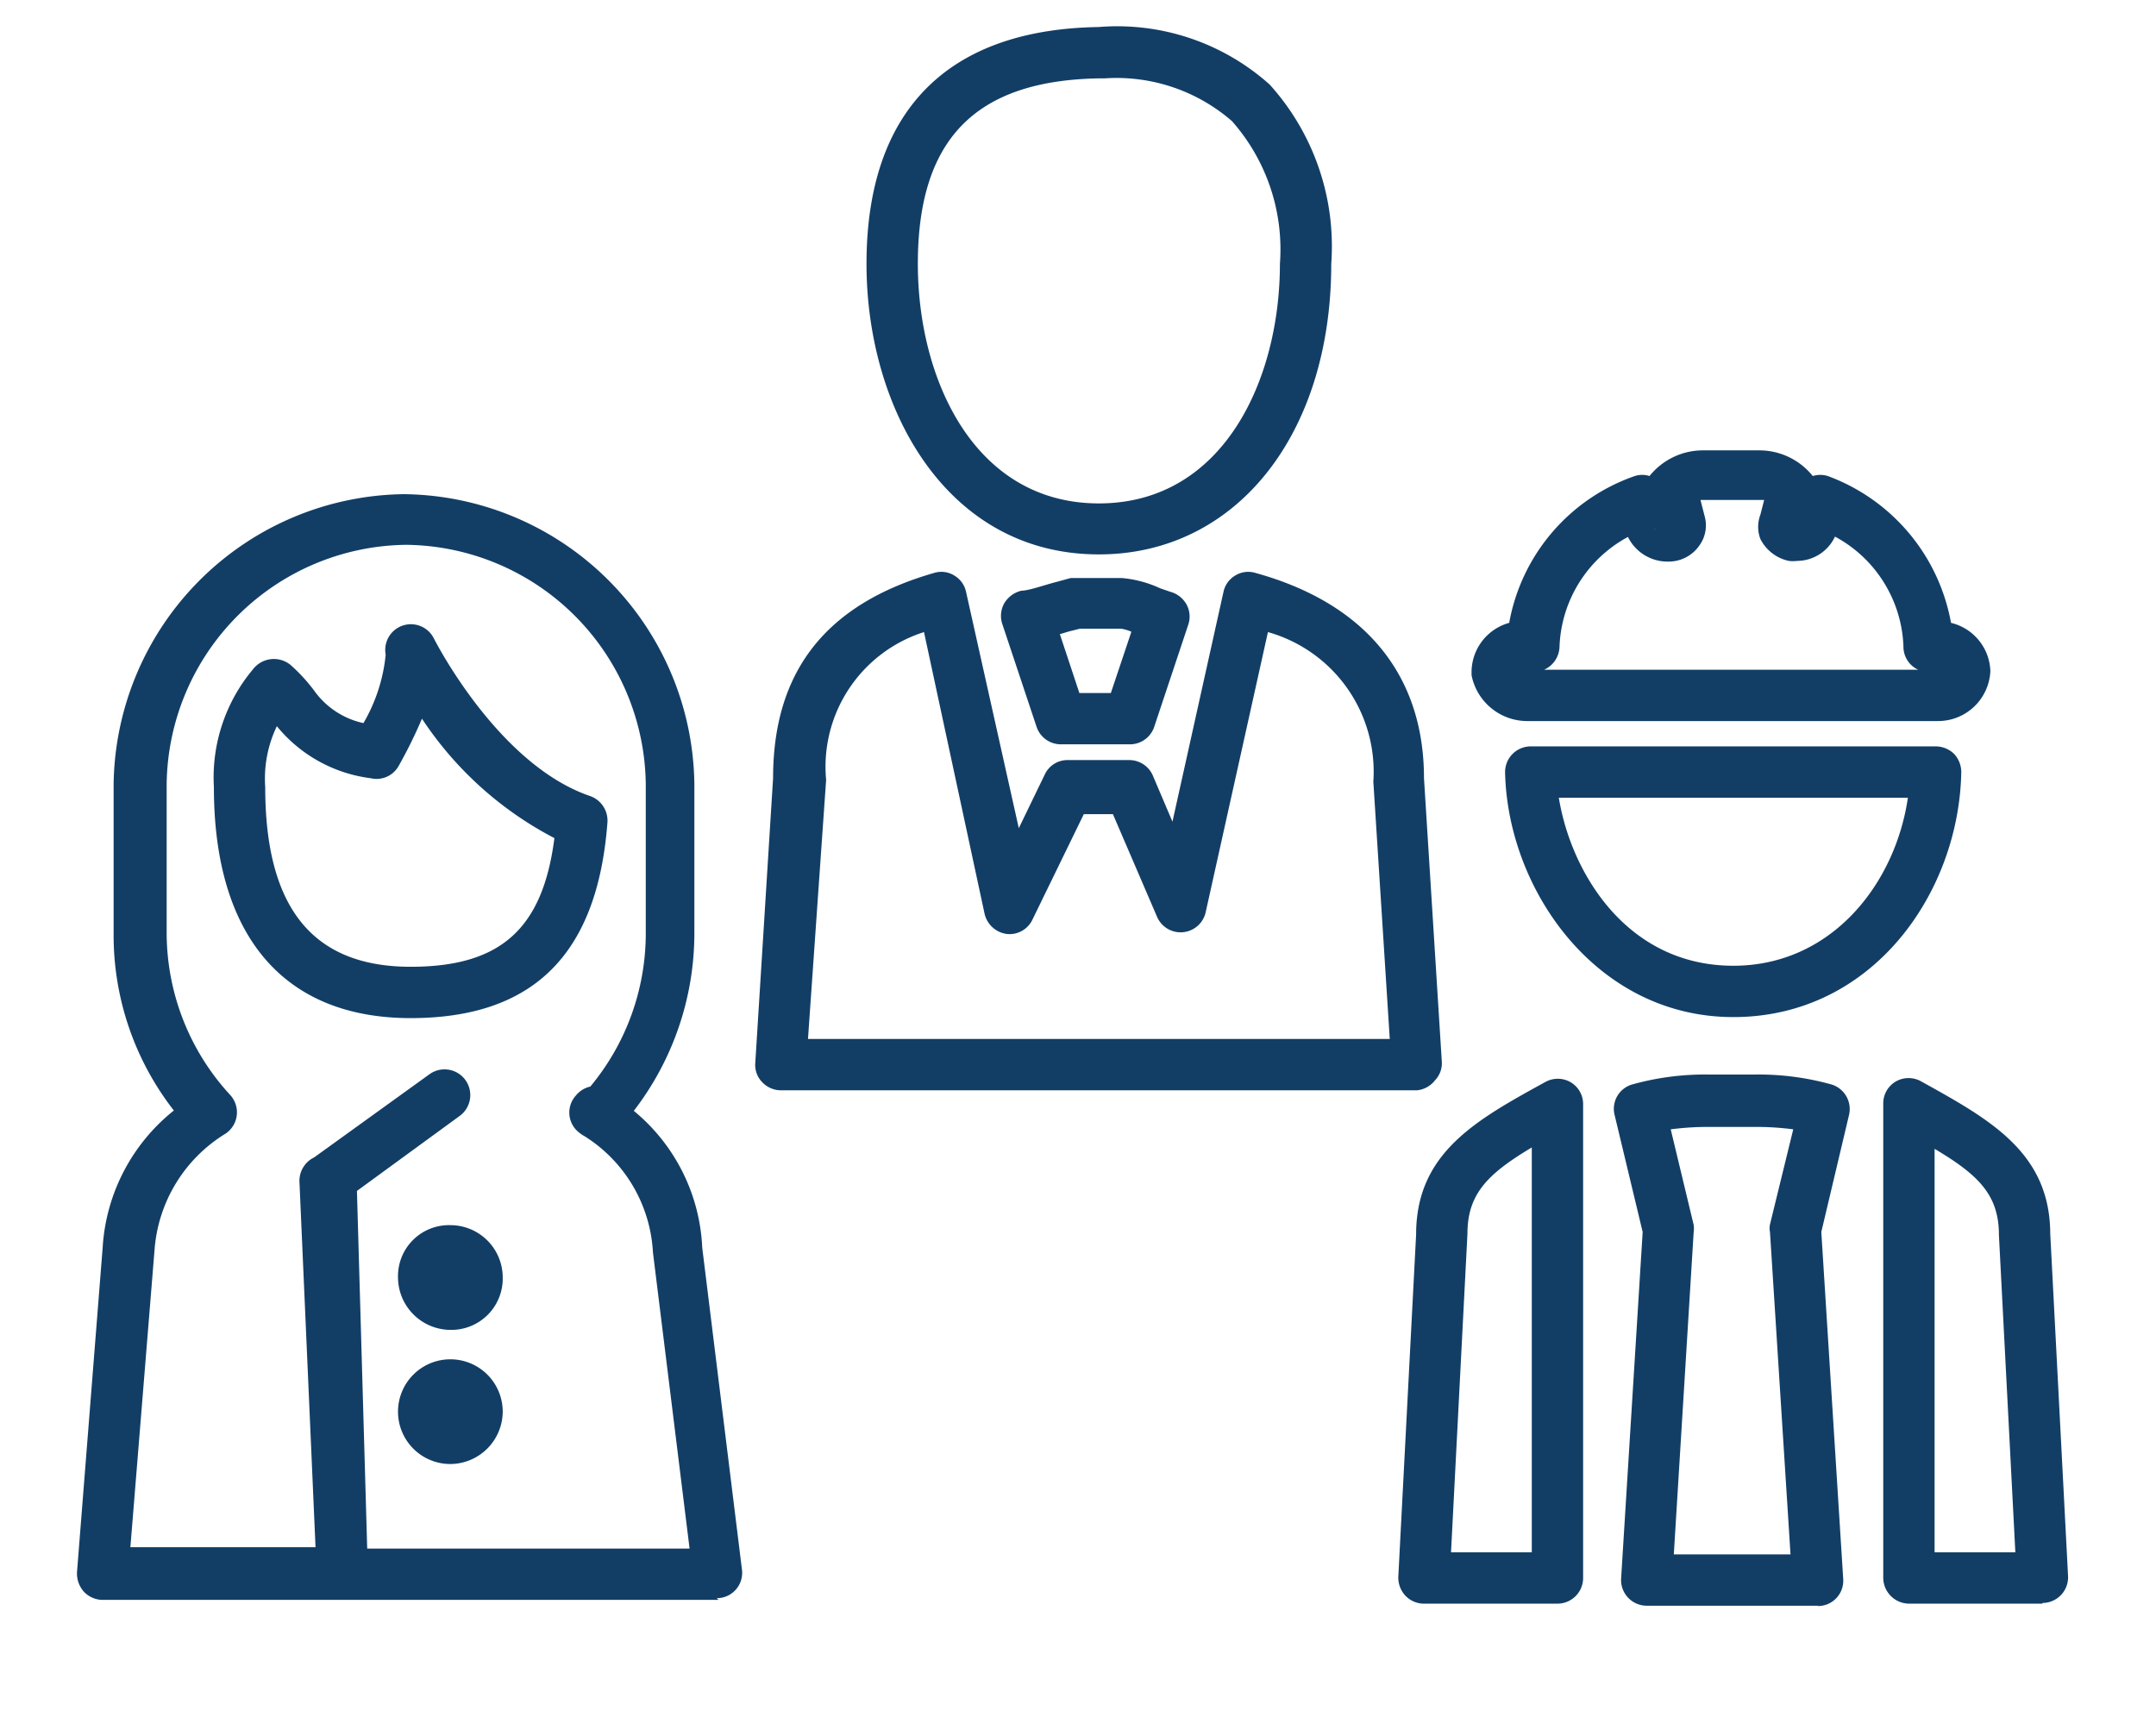 <svg xmlns="http://www.w3.org/2000/svg" viewBox="0 0 63 50"><defs><style>.cls-1{fill:#123e66;}</style></defs><g id="Rentefrem"><path class="cls-1" d="M32.11,16.2c-4.46,0-6.79-4.27-6.79-8.49,0-4.45,2.34-6.85,6.78-6.92a6.68,6.68,0,0,1,5,1.68A7.05,7.05,0,0,1,38.9,7.71C38.9,12.71,36.11,16.2,32.11,16.2Zm.17-13.91h-.16c-3.62.06-5.3,1.78-5.3,5.42,0,3.37,1.65,7,5.29,7s5.29-3.62,5.29-7A5.66,5.66,0,0,0,36,3.54,5.14,5.14,0,0,0,32.28,2.29Z"/><path class="cls-1" d="M41.4,31.86H22.82a.76.76,0,0,1-.55-.24.72.72,0,0,1-.2-.56l.52-8.32c0-3.12,1.54-5.09,4.71-6a.72.72,0,0,1,.59.08.73.73,0,0,1,.34.48l1.54,6.9.76-1.57a.73.73,0,0,1,.67-.42H33a.75.75,0,0,1,.69.46l.57,1.34,1.49-6.71a.73.73,0,0,1,.34-.48.72.72,0,0,1,.59-.08c3.23.89,4.93,3,4.93,6l.52,8.27a.72.72,0,0,1-.2.56A.76.76,0,0,1,41.4,31.86Zm-17.79-1.5h17l-.48-7.52a4.24,4.24,0,0,0-3.08-4.37l-1.82,8.19a.75.75,0,0,1-1.42.13l-1.29-3h-.85l-1.5,3.08a.74.74,0,0,1-.76.42.77.77,0,0,1-.64-.59L27,18.47a4.13,4.13,0,0,0-2.86,4.32Z"/><path class="cls-1" d="M33,21.75H31a.75.75,0,0,1-.71-.51l-1-3a.75.75,0,0,1,.06-.62.8.8,0,0,1,.5-.36c.21,0,.65-.16,1-.25l.44-.12.18,0h1.3a3.34,3.34,0,0,1,1.13.3l.29.1a.78.78,0,0,1,.48.37.74.74,0,0,1,.05.6l-1,3A.75.75,0,0,1,33,21.75Zm-1.46-1.5h.92l.6-1.79a1.18,1.18,0,0,0-.31-.09H31.56l-.32.08-.27.08Z"/><path class="cls-1" d="M45.51,46.86h-3.9a.74.74,0,0,1-.54-.23.77.77,0,0,1-.21-.56l.52-10c0-2.38,1.75-3.34,3.77-4.45a.75.75,0,0,1,.74,0,.74.74,0,0,1,.37.64V46.11A.75.75,0,0,1,45.51,46.86Zm-3.11-1.5h2.36V33.53c-1.29.77-1.88,1.36-1.88,2.52v0Zm-.27-9.31h0Z"/><path class="cls-1" d="M59.68,46.86h-3.9a.76.76,0,0,1-.75-.75V32.24a.74.74,0,0,1,.37-.64.75.75,0,0,1,.74,0c2,1.11,3.76,2.07,3.77,4.45l.52,10a.75.75,0,0,1-.75.79Zm-3.15-1.5h2.36l-.48-9.27v0c0-1.16-.58-1.75-1.88-2.52Zm3.38-9.31h0Z"/><path class="cls-1" d="M53.12,46.92h-5a.75.75,0,0,1-.75-.79L48,36l-.82-3.42a.74.74,0,0,1,.51-.89,7.89,7.89,0,0,1,2.3-.29h1.23a7.89,7.89,0,0,1,2.3.29.75.75,0,0,1,.51.89L53.22,36l.64,10.14a.74.74,0,0,1-.74.79Zm-4.21-1.5h3.41L51.72,36a.53.53,0,0,1,0-.22L52.4,33a8.27,8.27,0,0,0-1.17-.07H50a8.42,8.42,0,0,0-1.18.07l.67,2.79a.78.78,0,0,1,0,.22Z"/><path class="cls-1" d="M56.63,21.07h-12A1.66,1.66,0,0,1,43,19.73s0-.08,0-.12A1.5,1.5,0,0,1,44.1,18.2a5.59,5.59,0,0,1,3.67-4.29.7.7,0,0,1,.43,0l0,0a2,2,0,0,1,1.57-.75h1.63a2,2,0,0,1,1.57.75l0,0a.74.74,0,0,1,.44,0,5.64,5.64,0,0,1,3.6,4.29,1.5,1.5,0,0,1,1.15,1.41A1.53,1.53,0,0,1,56.63,21.07Zm-11.51-1.5H56.05a.74.74,0,0,1-.43-.68,3.8,3.8,0,0,0-2-3.21,1.23,1.23,0,0,1-1.11.71.93.93,0,0,1-.24,0,1.22,1.22,0,0,1-.83-.64,1,1,0,0,1,0-.71l.11-.43H49.69l.12.47a1,1,0,0,1-.16.87,1.09,1.09,0,0,1-.89.46,1.29,1.29,0,0,1-1.19-.72,3.8,3.8,0,0,0-2,3.22A.76.76,0,0,1,45.12,19.57Zm3.24-4.14a.14.14,0,0,0,0,.06Z"/><path class="cls-1" d="M50.65,29.72c-4,0-6.59-3.71-6.67-7.14a.75.75,0,0,1,.75-.77H56.56a.77.77,0,0,1,.54.22.78.78,0,0,1,.21.54C57.24,26.09,54.72,29.72,50.65,29.72Zm-5.1-6.41c.36,2.21,2,4.91,5.1,4.91,2.86,0,4.73-2.38,5.1-4.91Z"/><path class="cls-1" d="M21,46.75H3a.76.76,0,0,1-.55-.24.8.8,0,0,1-.2-.57L3,36.45a5.55,5.55,0,0,1,2.08-4,8.33,8.33,0,0,1-1.76-5.14V22.92a8.59,8.59,0,0,1,8.48-8.48,8.58,8.58,0,0,1,8.49,8.47v4.37a8.51,8.51,0,0,1-1.77,5.18,5.49,5.49,0,0,1,2,4l1.16,9.4a.74.74,0,0,1-.74.84Zm-10.27-1.5h9.42L19.08,36.6a4.28,4.28,0,0,0-2-3.4,1,1,0,0,1-.25-.19.74.74,0,0,1,0-1,.75.75,0,0,1,.42-.26,7,7,0,0,0,1.62-4.46V22.92a7.08,7.08,0,0,0-7-7,7.08,7.08,0,0,0-7,7v4.36A7,7,0,0,0,6.73,32a.75.75,0,0,1-.13,1.12,4.36,4.36,0,0,0-2.08,3.35l-.71,8.74H9.22L8.75,34.53a.76.76,0,0,1,.43-.71h0l3.37-2.43a.75.75,0,0,1,.88,1.22l-3,2.19Zm2.43-2.47a1.53,1.53,0,1,1,1.53-1.53A1.54,1.54,0,0,1,13.16,42.78Zm0-3.92a1.54,1.54,0,0,1-1.53-1.53,1.49,1.49,0,0,1,1.53-1.53,1.53,1.53,0,0,1,1.53,1.53A1.5,1.5,0,0,1,13.16,38.86Zm0-1.51h0ZM12,29.75c-3.71,0-5.75-2.4-5.75-6.75a4.92,4.92,0,0,1,1.14-3.44.77.77,0,0,1,1.1-.13,5,5,0,0,1,.69.75,2.39,2.39,0,0,0,1.44.95,4.91,4.91,0,0,0,.65-2,.75.75,0,0,1,1.4-.49s1.85,3.69,4.57,4.62a.76.76,0,0,1,.51.77C17.46,27.89,15.58,29.75,12,29.75ZM8.09,21.22A3.54,3.54,0,0,0,7.75,23c0,3.53,1.39,5.25,4.25,5.25,2.62,0,3.86-1.1,4.2-3.76A10.36,10.36,0,0,1,12.33,21a13.65,13.65,0,0,1-.68,1.38.74.74,0,0,1-.82.36A4.22,4.22,0,0,1,8.09,21.22Z"/></g></svg>